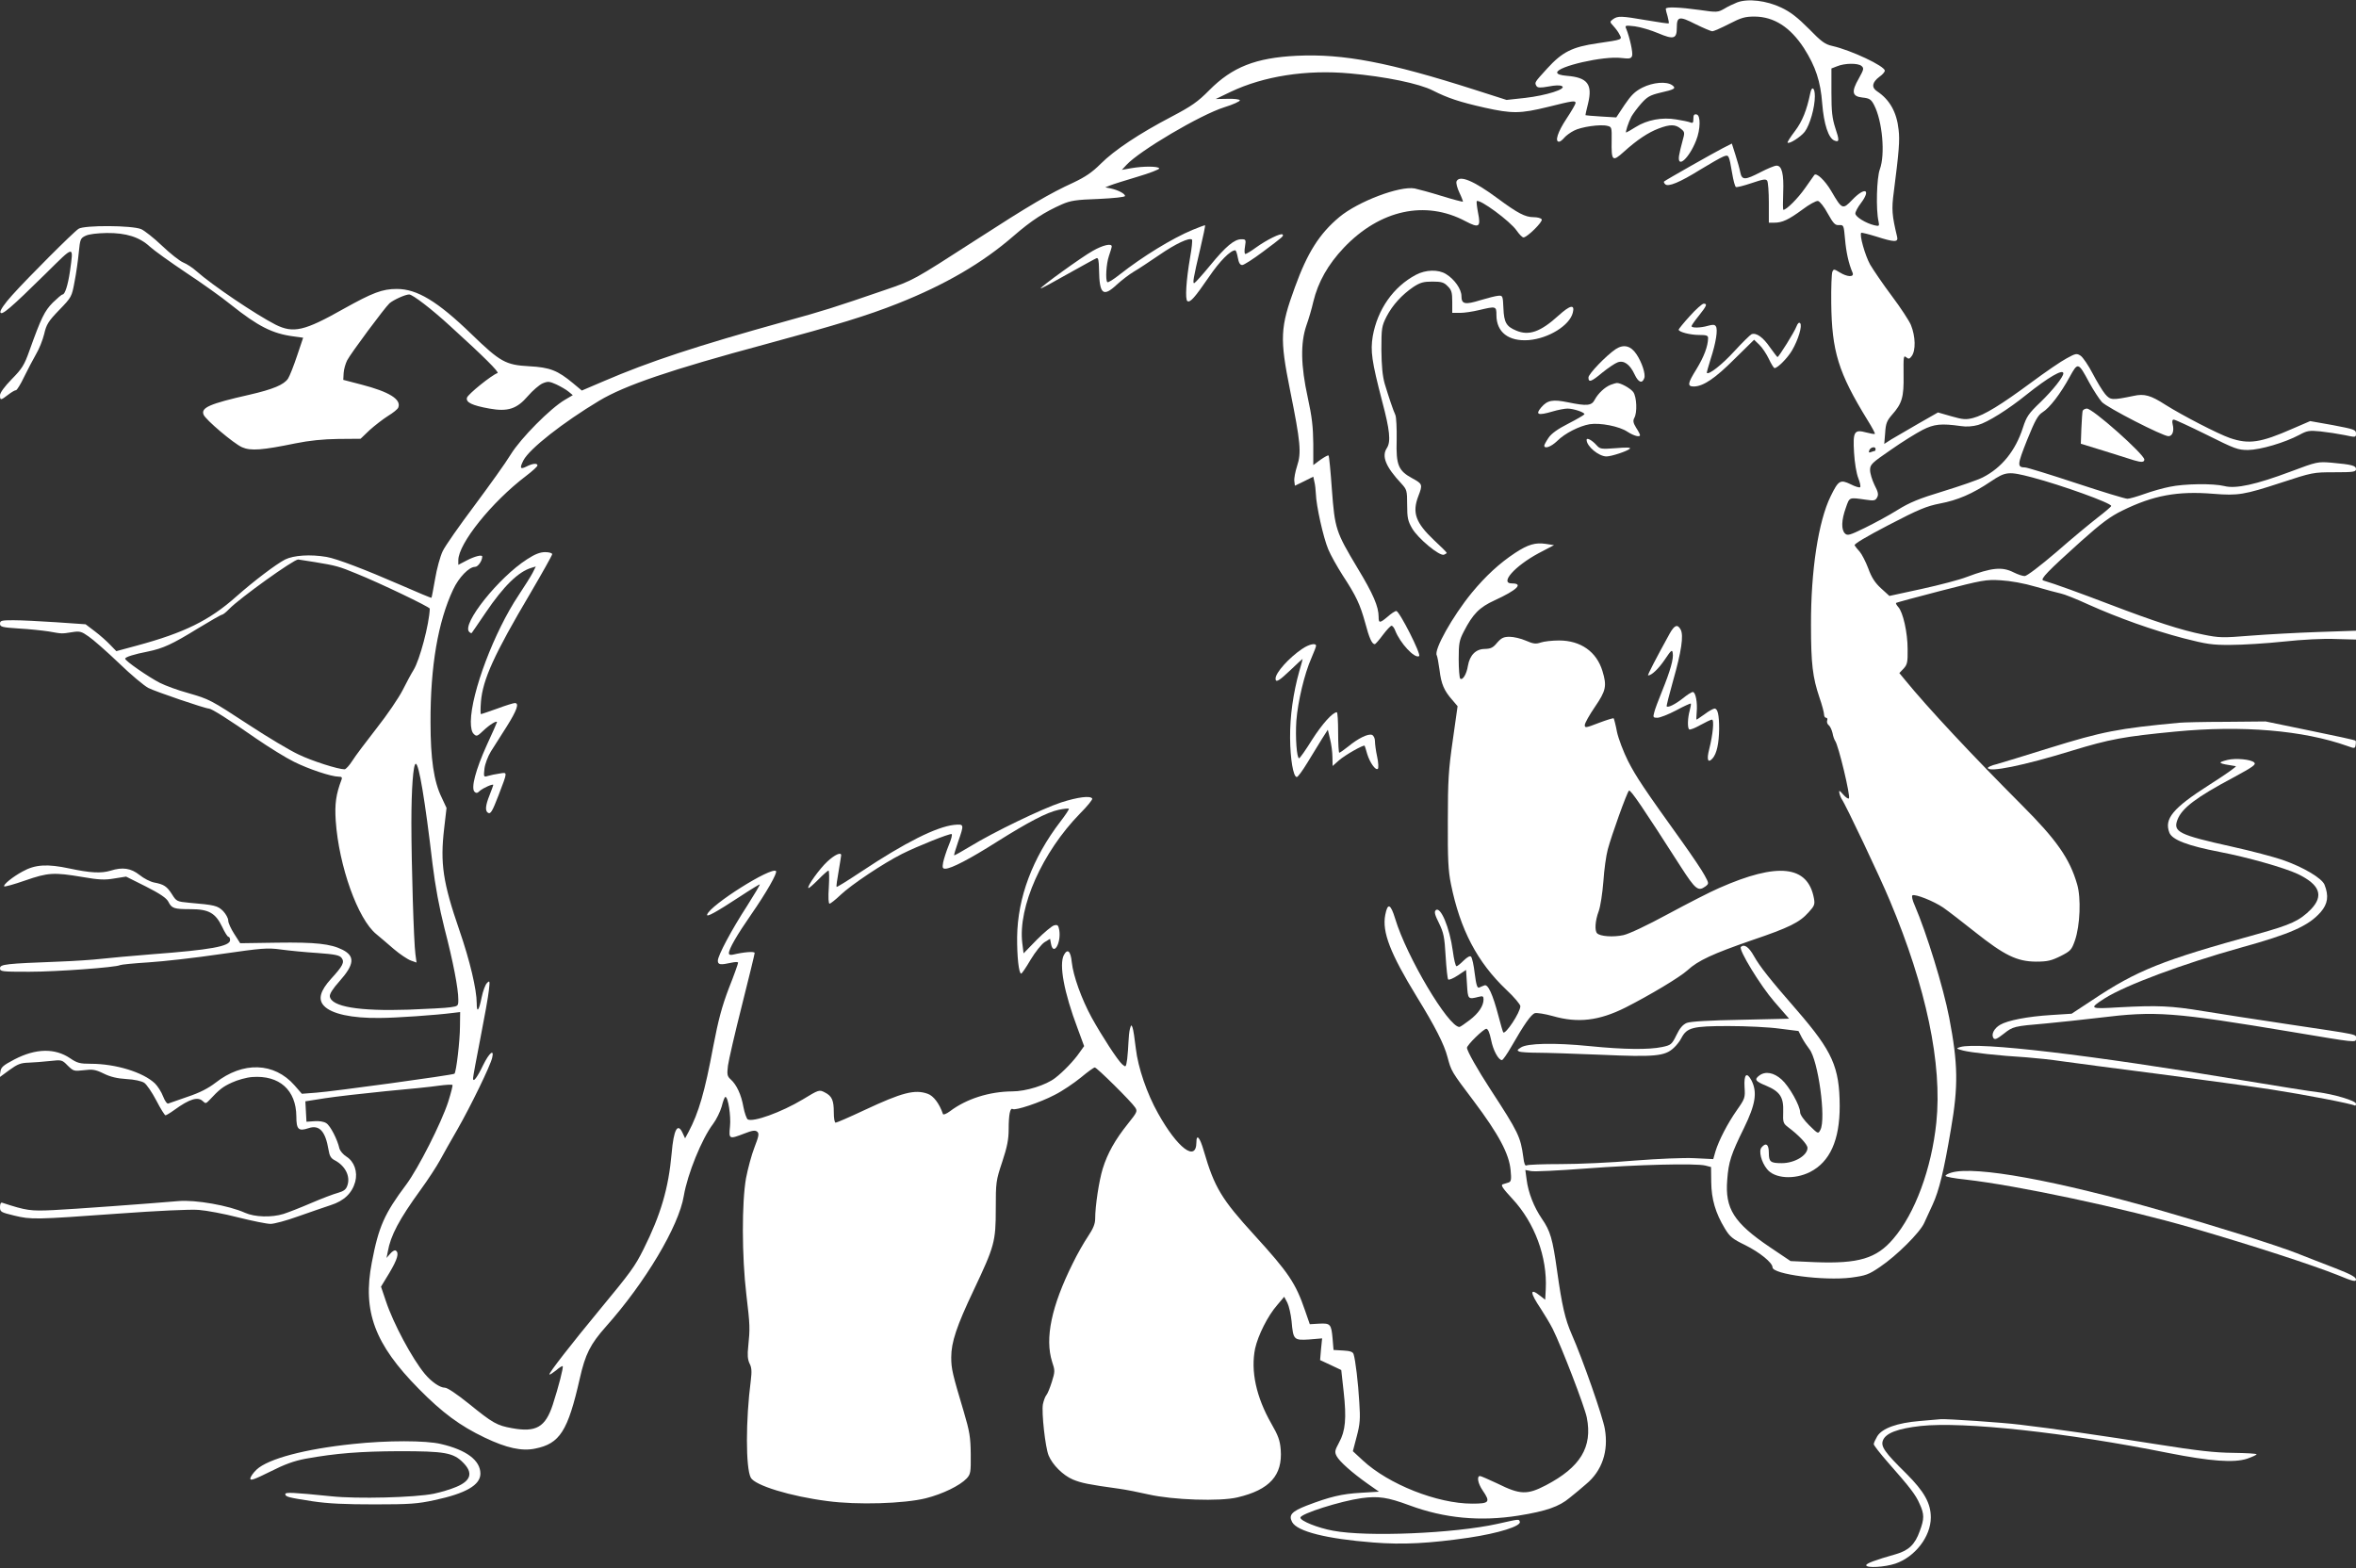 <?xml version="1.0" standalone="no"?>
<!DOCTYPE svg PUBLIC "-//W3C//DTD SVG 20010904//EN"
 "http://www.w3.org/TR/2001/REC-SVG-20010904/DTD/svg10.dtd">
<svg version="1.0" xmlns="http://www.w3.org/2000/svg"
 width="1280pt" height="852pt" viewBox="0 0 1280 852"
 preserveAspectRatio="xMidYMid meet">
<rect x="0" y="0" width="1280" height="852" fill="#333333" stroke="none"/>
<g transform="translate(0,852) scale(0.1,-0.1)"
fill="#ffffff" stroke="none">
<path d="M9438 8507 c-20 -8 -52 -23 -71 -35 -34 -19 -39 -20 -134 -6 -109 15
-183 18 -183 6 0 -4 4 -23 10 -41 5 -19 8 -36 6 -38 -1 -2 -56 6 -120 17 -140
24 -156 24 -182 6 -19 -14 -19 -15 2 -38 12 -13 27 -33 33 -46 15 -28 17 -27
-119 -47 -139 -20 -192 -47 -275 -138 -69 -76 -69 -75 -57 -95 6 -9 21 -10 65
-2 35 7 63 8 73 2 28 -15 -86 -51 -200 -64 l-101 -11 -175 56 c-463 148 -710
196 -965 184 -223 -11 -350 -61 -475 -187 -63 -64 -97 -87 -205 -144 -176 -92
-311 -182 -385 -256 -47 -47 -83 -71 -148 -102 -129 -59 -238 -123 -532 -313
-341 -220 -338 -218 -493 -271 -273 -94 -337 -114 -537 -169 -489 -136 -741
-219 -992 -327 l-117 -50 -48 40 c-83 69 -125 86 -238 92 -128 7 -157 23 -314
175 -184 178 -295 245 -405 245 -79 0 -131 -20 -289 -108 -214 -121 -273 -134
-370 -86 -109 56 -342 213 -429 290 -21 19 -53 40 -73 48 -19 8 -71 49 -115
91 -44 42 -95 82 -113 90 -50 21 -309 22 -340 2 -29 -19 -276 -266 -361 -361
-40 -44 -66 -82 -64 -92 4 -23 56 22 246 209 159 157 152 157 132 12 -11 -74
-27 -125 -40 -125 -5 0 -28 -20 -53 -44 -45 -46 -63 -82 -127 -261 -28 -79
-40 -98 -96 -155 -40 -41 -64 -74 -64 -88 0 -28 4 -28 44 3 18 14 37 25 43 25
5 0 25 32 44 72 19 39 48 94 64 122 17 28 37 78 45 111 12 52 22 69 82 131 67
69 68 72 83 153 9 45 19 117 23 159 7 72 9 78 37 91 18 9 63 14 115 15 105 1
178 -22 234 -74 23 -21 111 -84 196 -141 85 -56 196 -135 245 -175 147 -117
225 -157 341 -172 l51 -7 -33 -98 c-18 -54 -40 -110 -49 -124 -22 -33 -80 -58
-211 -88 -216 -49 -263 -70 -248 -108 10 -27 165 -158 209 -177 47 -21 110
-16 290 21 74 15 150 23 232 24 l122 1 49 47 c28 25 73 60 100 77 28 17 53 37
56 46 17 44 -49 85 -199 124 l-100 26 2 37 c1 20 10 51 19 69 21 40 204 286
230 310 22 19 86 48 107 48 19 0 123 -80 222 -171 184 -167 269 -252 258 -256
-32 -11 -161 -115 -166 -134 -7 -25 27 -42 122 -59 100 -18 149 -2 209 68 26
30 62 61 80 69 29 12 37 11 75 -6 23 -11 53 -28 66 -39 l23 -19 -44 -26 c-78
-46 -238 -207 -293 -296 -27 -45 -117 -170 -198 -279 -81 -108 -159 -219 -172
-247 -13 -27 -32 -95 -41 -150 -10 -55 -18 -101 -20 -103 -1 -2 -75 29 -164
68 -195 85 -352 145 -406 154 -88 15 -178 9 -225 -14 -50 -26 -170 -117 -265
-201 -146 -130 -282 -197 -541 -267 l-111 -30 -34 35 c-18 19 -55 52 -83 73
l-50 38 -159 11 c-88 6 -192 11 -233 11 -65 0 -73 -2 -73 -19 0 -17 11 -20
103 -26 56 -3 129 -11 162 -16 73 -13 69 -13 126 -4 42 7 52 4 90 -23 24 -16
98 -81 164 -144 66 -64 138 -124 161 -136 39 -20 309 -112 329 -112 14 0 108
-59 257 -163 70 -48 162 -105 205 -126 80 -40 203 -81 243 -81 16 0 20 -4 16
-15 -31 -81 -38 -134 -32 -225 17 -245 120 -535 221 -616 19 -16 62 -52 95
-81 33 -28 75 -56 92 -62 l31 -11 -6 45 c-9 63 -22 493 -22 715 0 184 10 320
24 320 17 0 50 -196 91 -545 15 -121 36 -235 65 -350 47 -180 75 -327 75 -386
0 -35 -1 -36 -43 -42 -24 -4 -127 -9 -228 -13 -269 -9 -419 16 -427 72 -2 13
16 42 52 82 81 91 86 136 18 171 -65 33 -147 42 -357 39 l-200 -3 -32 50 c-18
28 -33 60 -33 73 0 13 -13 36 -28 52 -30 29 -44 33 -185 45 -65 6 -69 8 -92
45 -28 44 -44 55 -98 65 -20 4 -56 22 -79 41 -47 37 -92 44 -158 23 -51 -15
-109 -12 -222 12 -121 26 -187 22 -255 -16 -54 -29 -108 -73 -100 -81 3 -3 54
11 114 32 124 43 155 45 310 19 92 -16 123 -17 175 -8 l63 10 108 -54 c77 -39
112 -63 122 -83 18 -36 31 -40 122 -40 97 0 134 -21 170 -96 14 -30 29 -54 34
-54 5 0 9 -8 9 -18 0 -34 -107 -53 -425 -77 -110 -9 -235 -20 -277 -25 -43 -5
-146 -12 -230 -15 -286 -11 -318 -14 -318 -36 0 -18 9 -19 158 -19 150 0 474
24 494 36 5 3 75 10 155 15 80 5 257 25 392 45 223 32 253 35 326 25 44 -6
134 -15 199 -19 96 -7 121 -12 132 -27 17 -23 7 -43 -57 -113 -60 -66 -72
-112 -39 -147 41 -44 151 -68 303 -66 87 0 311 16 395 27 l42 5 -1 -78 c0 -75
-20 -248 -30 -257 -6 -7 -664 -97 -751 -103 l-78 -6 -40 46 c-110 125 -280
131 -429 14 -39 -30 -85 -54 -151 -76 -52 -18 -100 -35 -106 -37 -6 -3 -19 15
-28 39 -9 24 -29 55 -44 70 -64 61 -213 107 -349 107 -59 0 -74 4 -112 30 -83
56 -186 54 -302 -6 -63 -33 -74 -43 -77 -68 l-4 -29 53 39 c44 32 62 39 104
40 27 1 79 5 116 9 64 7 66 7 97 -25 31 -30 34 -31 87 -25 47 6 63 4 108 -18
36 -18 74 -27 124 -30 42 -2 82 -11 96 -20 13 -8 43 -52 66 -96 23 -45 46 -81
50 -81 4 0 26 13 48 29 84 61 129 74 156 47 13 -13 17 -12 33 5 57 61 74 74
124 97 30 14 80 28 110 30 148 11 239 -71 240 -214 0 -71 12 -82 66 -64 59 20
92 -16 109 -118 5 -32 13 -46 33 -56 58 -30 87 -88 69 -138 -7 -21 -19 -30
-50 -39 -23 -6 -89 -31 -147 -56 -58 -25 -125 -51 -150 -59 -65 -20 -156 -17
-208 6 -88 40 -270 72 -362 64 -164 -14 -572 -44 -680 -49 -125 -6 -146 -3
-278 40 -7 3 -12 -6 -12 -23 0 -27 4 -29 78 -47 92 -22 109 -22 567 11 205 15
392 24 435 20 41 -3 138 -21 215 -41 76 -19 155 -35 175 -35 19 0 87 18 150
41 63 22 143 50 177 61 72 23 116 65 133 127 14 54 -5 109 -47 136 -18 11 -35
31 -39 45 -11 49 -49 123 -71 137 -13 9 -39 13 -65 11 l-43 -3 -3 56 -3 55
108 17 c59 9 207 26 328 38 121 11 251 24 289 30 38 5 71 7 74 4 3 -2 -8 -44
-23 -92 -38 -116 -162 -360 -227 -448 -120 -160 -151 -230 -188 -425 -51 -265
15 -443 255 -686 128 -130 224 -201 358 -265 119 -57 202 -75 274 -60 135 27
178 95 243 381 30 133 57 186 142 282 214 240 396 546 423 710 20 119 98 311
159 391 18 24 39 67 47 95 7 29 16 52 20 52 15 0 31 -104 25 -161 -7 -69 -5
-70 78 -38 43 17 59 19 70 10 11 -10 9 -23 -15 -85 -16 -41 -36 -116 -46 -168
-23 -131 -23 -423 2 -633 20 -168 20 -183 10 -282 -5 -45 -3 -69 7 -91 12 -22
13 -44 7 -93 -28 -216 -28 -475 0 -528 23 -42 214 -101 416 -127 163 -22 416
-14 534 15 92 23 186 69 223 108 21 23 23 33 22 131 -1 93 -6 124 -38 232 -61
204 -68 232 -68 295 0 82 29 169 122 365 113 239 120 263 120 442 0 144 1 153
35 255 27 81 35 123 35 177 0 80 8 119 22 110 15 -9 148 35 228 77 42 21 105
64 142 94 36 30 70 55 76 55 11 0 198 -185 219 -217 14 -21 11 -26 -40 -90
-68 -85 -110 -159 -136 -243 -20 -65 -41 -202 -41 -272 0 -28 -11 -54 -39 -96
-21 -31 -59 -97 -83 -147 -116 -233 -152 -407 -112 -534 16 -47 16 -54 -1
-108 -10 -32 -23 -65 -30 -73 -7 -8 -15 -31 -19 -50 -8 -44 13 -235 31 -278
21 -51 78 -108 132 -131 46 -19 84 -27 251 -50 36 -5 108 -19 160 -31 132 -30
387 -39 483 -16 175 41 246 120 235 260 -4 50 -14 77 -51 141 -82 144 -113
285 -88 408 16 72 69 178 120 236 l38 45 17 -32 c9 -18 19 -63 23 -100 9 -102
12 -105 95 -100 l71 6 -6 -59 -5 -59 58 -27 57 -27 13 -118 c16 -144 10 -213
-25 -276 -23 -43 -25 -51 -13 -74 16 -30 85 -91 170 -151 l60 -42 -99 -6
c-103 -6 -167 -21 -295 -70 -81 -32 -98 -51 -78 -89 27 -51 186 -91 440 -111
162 -13 306 -5 520 26 161 24 286 63 277 87 -5 15 -1 15 -122 -12 -235 -52
-709 -72 -893 -37 -82 15 -177 53 -177 71 0 21 218 90 333 106 91 12 140 5
259 -39 191 -71 386 -89 593 -56 150 24 221 49 277 96 27 21 67 55 90 75 87
72 123 179 102 300 -11 66 -120 378 -180 514 -36 82 -53 157 -79 342 -25 179
-37 219 -83 286 -43 63 -74 141 -83 213 l-7 52 31 -6 c18 -4 152 3 299 14 278
21 595 29 648 16 l31 -8 1 -82 c1 -92 23 -168 74 -252 27 -45 42 -57 110 -90
79 -39 149 -96 149 -121 0 -38 279 -74 426 -56 81 11 96 16 159 59 89 60 216
186 239 238 10 22 31 67 46 100 35 76 61 183 99 408 41 236 39 356 -9 607 -32
166 -123 461 -188 612 -12 26 -17 50 -12 53 15 9 115 -31 167 -66 26 -18 104
-78 173 -133 160 -127 228 -160 330 -161 64 0 84 5 135 30 55 28 60 34 78 85
28 81 34 231 12 305 -40 139 -111 241 -300 430 -270 271 -510 527 -638 684
l-28 34 23 24 c20 22 23 34 22 106 0 90 -25 201 -51 229 -9 10 -14 20 -12 22
2 2 112 32 244 66 225 58 245 62 325 57 52 -3 126 -16 190 -35 58 -17 119 -33
137 -37 17 -3 85 -30 150 -60 163 -73 348 -139 516 -183 125 -32 156 -37 257
-36 63 0 192 8 287 18 101 11 218 17 282 14 l111 -3 0 24 0 24 -207 -7 c-115
-4 -280 -13 -368 -20 -149 -12 -167 -12 -255 6 -120 24 -264 71 -505 163 -160
61 -302 113 -364 131 -19 6 25 51 205 213 111 99 159 135 225 167 167 82 298
107 494 91 135 -11 168 -5 367 60 171 56 175 57 291 57 102 0 117 2 117 17 0
19 -22 25 -133 35 -74 6 -78 6 -224 -49 -187 -70 -296 -94 -358 -78 -61 15
-217 13 -297 -4 -37 -7 -99 -25 -138 -39 -39 -14 -81 -26 -92 -26 -12 0 -137
38 -279 85 -142 47 -266 85 -276 85 -45 1 -44 13 10 149 44 109 59 135 84 151
38 23 98 101 148 193 44 80 46 80 106 -32 23 -42 54 -89 68 -105 27 -30 331
-186 362 -186 22 0 32 29 23 64 -4 18 -2 26 6 26 7 0 87 -37 178 -82 154 -77
170 -83 226 -83 67 1 199 40 278 82 42 23 54 25 115 19 37 -4 96 -13 131 -20
61 -13 62 -13 62 9 0 20 -10 23 -125 45 l-124 22 -95 -41 c-175 -77 -238 -86
-341 -51 -66 23 -259 123 -351 181 -79 51 -114 61 -172 48 -117 -24 -126 -24
-155 10 -15 18 -45 68 -68 112 -23 44 -52 87 -65 96 -21 14 -27 13 -76 -14
-29 -15 -115 -74 -192 -131 -165 -122 -255 -177 -316 -193 -39 -10 -55 -9
-118 9 l-73 21 -107 -61 c-59 -34 -124 -72 -146 -85 l-39 -25 5 60 c3 50 9 66
37 98 55 62 65 96 63 217 -1 98 0 108 14 96 14 -11 18 -10 30 6 23 31 21 107
-4 169 -9 22 -55 93 -104 158 -48 64 -101 142 -118 171 -27 49 -59 161 -48
172 2 2 39 -7 81 -20 100 -32 121 -32 114 -2 -28 117 -31 149 -18 245 28 218
33 280 26 337 -10 96 -49 164 -117 209 -32 21 -27 49 13 79 16 11 29 26 29 33
0 25 -183 111 -284 134 -41 9 -60 23 -129 94 -61 61 -99 91 -150 115 -80 38
-180 50 -239 28z m-135 -157 c7 0 48 18 91 40 66 34 86 40 139 40 105 -1 193
-57 268 -172 63 -99 90 -180 99 -301 9 -112 34 -189 67 -201 26 -10 27 1 4 69
-17 53 -21 89 -21 194 l0 129 31 12 c41 17 112 18 132 2 15 -13 13 -19 -14
-68 -42 -73 -37 -98 20 -104 38 -4 47 -10 63 -41 45 -87 61 -268 31 -349 -17
-46 -22 -218 -7 -283 5 -26 4 -27 -23 -21 -46 11 -103 46 -103 64 0 9 13 34
30 56 57 76 22 90 -47 18 -52 -54 -55 -53 -114 48 -34 58 -81 102 -92 87 -2
-2 -24 -34 -50 -71 -40 -57 -101 -118 -118 -118 -3 0 -3 42 -1 93 4 102 -7
147 -36 147 -11 0 -49 -16 -86 -35 -85 -44 -102 -45 -111 -2 -3 17 -15 60 -26
94 l-20 63 -49 -25 c-47 -24 -310 -173 -319 -181 -3 -3 0 -9 6 -15 16 -16 79
10 190 79 54 33 110 65 125 71 31 12 31 12 49 -92 6 -37 15 -70 20 -73 5 -3
43 7 85 21 62 21 78 24 85 13 5 -7 9 -61 9 -120 l0 -108 29 0 c44 0 78 16 153
71 37 28 75 49 85 47 10 -2 34 -32 53 -68 31 -55 40 -65 62 -63 25 1 25 -1 32
-77 6 -69 19 -131 41 -182 10 -25 -28 -24 -70 2 -31 19 -33 19 -40 3 -4 -10
-7 -85 -6 -168 3 -264 38 -379 198 -639 24 -38 41 -71 39 -73 -2 -3 -23 1 -46
7 -66 18 -74 6 -67 -110 3 -54 13 -113 23 -138 9 -23 14 -45 10 -49 -3 -4 -27
3 -52 16 -56 27 -66 21 -108 -65 -67 -136 -108 -405 -107 -700 0 -212 9 -284
46 -394 14 -40 25 -82 25 -92 0 -10 5 -18 11 -18 6 0 9 -6 6 -14 -3 -8 0 -20
8 -26 8 -6 17 -26 21 -43 3 -18 10 -36 14 -42 18 -23 85 -303 75 -313 -4 -4
-18 6 -31 21 -20 23 -24 25 -21 9 2 -11 8 -26 13 -34 18 -23 210 -427 262
-553 197 -469 285 -887 252 -1204 -26 -251 -116 -495 -234 -632 -91 -107 -188
-136 -424 -127 l-134 6 -113 76 c-195 132 -244 209 -231 366 7 97 21 139 91
281 63 129 73 194 41 258 -26 49 -42 35 -38 -36 4 -57 2 -63 -41 -124 -52 -74
-99 -166 -117 -225 l-12 -42 -102 5 c-58 3 -197 -3 -326 -13 -124 -11 -304
-19 -400 -19 -96 0 -180 -3 -186 -7 -8 -5 -14 9 -18 45 -15 110 -26 134 -178
367 -71 109 -128 210 -128 227 0 15 90 103 105 103 9 0 18 -21 26 -60 11 -57
40 -110 59 -110 5 0 28 33 51 73 70 122 107 175 128 182 11 3 55 -4 98 -16
136 -39 251 -25 393 46 134 68 296 165 338 203 57 53 138 90 349 163 204 69
260 97 309 152 32 35 35 43 29 76 -33 179 -196 197 -515 56 -47 -20 -171 -84
-277 -141 -116 -63 -212 -108 -243 -115 -56 -12 -126 -7 -143 10 -14 14 -11
68 9 121 9 25 20 97 25 160 4 63 15 142 24 175 20 75 103 307 115 319 8 8 75
-91 282 -414 80 -124 94 -135 134 -106 19 15 19 16 -5 60 -13 25 -67 105 -119
178 -211 294 -253 357 -297 443 -25 50 -52 121 -60 158 -7 38 -16 71 -18 74
-3 2 -39 -9 -81 -25 -70 -27 -76 -28 -76 -12 0 11 25 55 55 99 60 88 66 113
41 195 -32 105 -118 166 -236 166 -37 0 -81 -5 -99 -11 -26 -9 -40 -8 -81 10
-27 12 -67 21 -88 21 -33 0 -45 -6 -68 -32 -22 -27 -34 -33 -67 -34 -49 0 -82
-34 -92 -92 -7 -45 -29 -81 -42 -69 -4 5 -8 52 -8 105 0 86 3 103 28 151 49
95 84 131 167 169 122 56 159 92 94 92 -68 0 15 94 145 164 l84 44 -46 7 c-55
8 -95 -3 -165 -49 -85 -56 -160 -125 -236 -217 -104 -127 -208 -312 -190 -340
3 -6 10 -42 15 -80 9 -76 25 -112 69 -162 l29 -34 -26 -184 c-23 -160 -27
-218 -27 -439 -1 -208 2 -271 17 -344 50 -247 143 -424 301 -574 42 -39 76
-80 76 -89 0 -34 -82 -157 -93 -142 -2 2 -14 42 -26 89 -31 118 -57 174 -76
166 -8 -3 -21 -8 -29 -12 -10 -4 -16 14 -24 77 -5 44 -14 85 -20 91 -6 6 -20
-2 -40 -21 -17 -17 -34 -31 -39 -31 -5 0 -14 37 -20 83 -17 127 -67 246 -93
221 -9 -9 -4 -26 18 -70 25 -52 30 -74 36 -179 4 -66 10 -123 14 -127 4 -4 28
6 52 22 l45 30 5 -78 c5 -83 5 -83 65 -68 21 5 25 3 25 -14 0 -35 -26 -75 -76
-113 -26 -20 -51 -37 -55 -37 -60 0 -287 382 -349 588 -25 82 -41 88 -54 21
-18 -93 27 -209 172 -446 99 -161 148 -257 166 -326 21 -78 20 -77 143 -240
136 -181 192 -287 200 -375 5 -51 3 -62 -11 -67 -9 -3 -23 -7 -32 -10 -12 -4
1 -23 53 -79 121 -130 190 -317 181 -491 l-3 -57 -27 21 c-58 46 -57 19 3 -70
20 -31 50 -80 65 -110 47 -94 173 -421 185 -481 32 -161 -35 -270 -222 -368
-102 -53 -140 -52 -263 9 -47 22 -90 41 -95 41 -19 0 -12 -40 14 -78 44 -64
37 -72 -57 -72 -189 0 -454 105 -594 235 l-54 50 21 80 c18 68 20 96 14 185
-6 107 -21 231 -31 262 -4 13 -19 18 -57 20 l-52 3 -5 60 c-7 81 -12 86 -73
83 l-51 -3 -26 75 c-51 149 -90 206 -275 409 -179 196 -217 259 -275 458 -21
74 -40 95 -40 46 -1 -109 -103 -31 -208 157 -61 108 -109 249 -121 352 -6 53
-14 105 -18 115 -6 16 -8 15 -14 -7 -4 -14 -7 -46 -8 -71 -1 -25 -4 -67 -7
-93 -7 -46 -7 -46 -27 -29 -25 22 -110 153 -166 254 -55 101 -100 226 -108
300 -6 62 -23 77 -43 40 -27 -52 0 -201 75 -400 l35 -95 -25 -35 c-30 -44 -89
-105 -132 -138 -50 -39 -159 -73 -233 -73 -125 -1 -249 -40 -339 -108 -19 -14
-36 -21 -38 -15 -19 56 -51 99 -83 110 -70 25 -139 7 -342 -88 -81 -38 -152
-69 -158 -69 -6 0 -10 24 -10 56 0 66 -10 89 -50 109 -29 15 -32 14 -119 -39
-117 -70 -270 -125 -299 -108 -6 5 -17 35 -23 67 -12 68 -37 121 -69 150 -19
17 -21 26 -15 75 4 30 38 178 76 328 38 151 69 278 69 284 0 10 -59 5 -118 -9
-14 -3 -22 -1 -22 8 0 23 44 99 121 210 82 118 144 227 135 236 -25 25 -357
-184 -374 -236 -6 -18 49 13 182 100 56 37 103 65 104 64 2 -2 -29 -54 -69
-117 -85 -131 -159 -270 -159 -298 0 -22 14 -24 73 -11 22 5 37 5 37 0 0 -5
-22 -68 -50 -138 -38 -100 -57 -171 -85 -317 -46 -247 -79 -360 -134 -464
l-19 -35 -13 28 c-27 60 -49 21 -60 -110 -17 -190 -59 -333 -153 -521 -47 -94
-69 -124 -241 -332 -148 -179 -276 -343 -270 -348 2 -3 18 8 36 22 17 15 33
25 36 23 5 -6 -22 -111 -54 -210 -40 -121 -90 -151 -221 -127 -83 15 -104 27
-236 134 -65 52 -115 86 -129 86 -27 0 -73 32 -109 75 -68 82 -171 273 -212
397 l-26 77 45 74 c44 74 55 110 35 122 -6 4 -19 -4 -30 -17 l-20 -23 7 35
c15 86 61 174 178 335 40 55 87 127 105 160 18 33 61 110 96 170 72 126 179
346 188 388 12 50 -16 27 -49 -40 -33 -69 -55 -97 -55 -72 0 8 18 106 40 218
22 112 43 229 46 260 6 52 5 55 -10 40 -9 -8 -22 -43 -29 -77 -15 -75 -27 -89
-27 -33 0 74 -37 231 -94 396 -90 261 -105 364 -83 553 l13 112 -27 58 c-42
86 -60 209 -60 407 -1 306 41 548 123 722 31 66 86 123 119 123 16 0 39 33 39
56 0 12 -42 1 -84 -21 l-46 -24 0 25 c0 90 181 316 368 458 34 26 62 51 62 57
0 14 -27 11 -60 -6 -34 -17 -38 -9 -16 34 33 63 214 205 412 324 139 83 384
167 904 307 395 107 551 155 718 221 257 102 460 220 630 368 97 84 167 129
262 171 46 20 77 25 198 29 83 4 143 10 144 16 1 12 -36 32 -77 41 l-30 6 25
10 c14 6 81 27 148 47 68 20 122 41 120 46 -4 12 -84 13 -153 1 l-50 -9 25 27
c71 77 401 272 531 313 49 15 87 33 85 38 -2 6 -32 9 -67 8 l-64 -1 81 39
c179 85 411 122 649 100 192 -17 376 -55 450 -93 81 -41 144 -62 281 -93 149
-33 193 -33 344 4 136 34 150 36 150 21 0 -5 -22 -44 -50 -86 -47 -71 -64
-124 -40 -124 6 0 18 9 28 21 9 11 33 29 53 39 39 21 145 36 182 26 23 -5 24
-9 23 -78 -2 -114 4 -119 66 -63 72 65 132 105 190 127 61 23 90 23 119 -1 23
-18 23 -21 10 -67 -8 -27 -16 -64 -19 -81 -10 -72 55 -13 93 84 24 60 25 136
3 141 -14 3 -18 -3 -18 -23 0 -22 -3 -26 -17 -20 -10 4 -44 11 -76 16 -77 13
-158 -2 -220 -41 -27 -17 -50 -30 -52 -30 -6 0 12 55 28 86 9 16 33 48 54 72
32 36 48 45 102 58 80 18 89 24 66 41 -31 22 -104 16 -162 -13 -41 -21 -61
-41 -97 -94 l-45 -68 -83 5 c-46 3 -84 6 -84 7 -1 0 5 30 14 64 25 104 -3 141
-115 150 -35 3 -53 9 -53 18 0 33 252 91 348 79 44 -5 53 -4 59 11 6 16 -13
102 -32 148 -8 18 -5 19 47 13 31 -4 88 -21 128 -38 83 -35 100 -30 100 30 0
62 13 65 101 20 43 -21 85 -39 92 -39z m1907 -1859 c0 -19 -57 -91 -124 -156
-65 -62 -76 -78 -96 -140 -40 -124 -115 -217 -218 -269 -27 -14 -123 -47 -214
-75 -132 -40 -183 -61 -249 -102 -46 -29 -126 -72 -177 -97 -84 -41 -95 -44
-109 -30 -20 21 -19 71 5 138 21 60 16 58 108 45 46 -7 53 -5 62 12 9 15 6 30
-14 68 -13 27 -24 63 -24 81 0 30 8 38 113 110 61 43 139 91 172 108 63 32
101 36 208 21 30 -5 66 -2 94 6 51 14 163 84 262 164 119 95 201 143 201 116z
m-1020 -411 c0 -5 -2 -10 -4 -10 -2 0 -12 -3 -20 -6 -12 -5 -15 -2 -10 10 7
17 34 22 34 6z m851 -154 c159 -42 429 -139 429 -155 0 -4 -33 -32 -72 -62
-40 -31 -142 -115 -225 -188 -89 -76 -161 -131 -173 -131 -12 0 -38 9 -60 20
-63 32 -119 26 -255 -25 -38 -15 -149 -44 -245 -65 l-175 -38 -45 41 c-33 30
-52 59 -70 109 -14 37 -35 77 -46 90 -12 13 -24 28 -28 35 -4 7 61 46 186 111
163 85 206 102 277 116 96 18 178 53 277 120 81 54 95 56 225 22z m-9331 -460
c116 -19 133 -24 225 -62 127 -51 400 -182 400 -191 -3 -85 -55 -280 -88 -333
-12 -19 -39 -69 -60 -111 -21 -41 -84 -134 -141 -206 -56 -72 -116 -151 -132
-177 -16 -25 -35 -46 -42 -46 -35 0 -177 45 -251 81 -47 22 -166 93 -265 158
-216 141 -216 141 -336 176 -52 14 -120 39 -152 55 -62 32 -188 119 -188 131
0 9 47 24 124 39 82 17 131 39 272 126 66 40 125 74 130 74 5 0 23 14 39 31
56 58 351 270 375 269 3 0 43 -7 90 -14z"/>
<path d="M9835 8013 c-19 -92 -43 -152 -83 -205 -25 -33 -43 -61 -40 -63 9 -9
71 31 93 59 28 37 55 132 55 193 0 48 -17 58 -25 16z"/>
<path d="M7913 7534 c-3 -9 4 -36 16 -61 12 -25 20 -47 19 -49 -2 -1 -54 12
-115 31 -61 19 -128 37 -147 41 -82 15 -308 -71 -409 -155 -109 -91 -174 -194
-242 -382 -80 -219 -83 -276 -26 -560 57 -283 62 -339 38 -411 -10 -31 -17
-68 -15 -82 l3 -25 50 24 50 25 6 -28 c4 -15 7 -44 8 -65 2 -65 40 -236 67
-301 14 -34 50 -97 78 -141 74 -113 95 -158 123 -259 22 -84 37 -116 52 -116
4 0 24 23 44 50 21 28 42 50 47 50 6 0 15 -12 20 -26 27 -69 106 -154 130
-139 13 8 -107 245 -124 245 -7 0 -27 -13 -46 -30 -44 -37 -50 -37 -50 -2 0
56 -29 124 -115 266 -118 197 -123 213 -139 427 -7 99 -15 182 -18 184 -3 3
-22 -8 -44 -23 l-39 -29 0 116 c-1 91 -7 146 -30 251 -38 173 -40 295 -8 390
13 36 30 94 38 130 26 108 80 203 166 294 196 206 443 260 661 144 74 -39 84
-32 68 47 -6 31 -9 59 -7 62 15 14 182 -109 217 -160 14 -20 30 -37 37 -37 20
0 107 86 99 98 -4 7 -24 12 -44 12 -46 0 -87 22 -194 101 -132 98 -210 130
-225 93z"/>
<path d="M6479 7271 c-114 -48 -270 -144 -395 -242 -34 -27 -64 -46 -68 -42
-11 12 -6 100 9 143 8 23 15 46 15 51 0 18 -47 8 -103 -24 -58 -32 -289 -199
-283 -204 2 -2 67 33 146 78 79 44 149 83 157 86 10 4 13 -11 14 -63 2 -133
22 -150 96 -81 26 24 68 56 93 71 25 14 87 56 139 91 87 60 163 96 177 83 3
-4 -1 -46 -10 -95 -22 -128 -28 -230 -15 -239 15 -9 38 16 117 131 59 87 117
145 143 145 4 0 10 -18 14 -40 5 -28 12 -40 24 -40 9 0 59 32 111 71 111 83
116 87 108 95 -9 9 -86 -29 -143 -70 -27 -20 -54 -36 -59 -36 -5 0 -6 18 -2
40 6 38 5 40 -20 40 -38 0 -84 -38 -170 -143 -42 -51 -80 -93 -85 -95 -11 -4
-6 26 32 187 16 68 28 125 26 127 -1 1 -32 -10 -68 -25z"/>
<path d="M7693 7027 c-123 -65 -209 -188 -235 -334 -13 -81 -6 -133 51 -353
42 -157 48 -220 26 -254 -30 -45 -7 -102 79 -194 29 -32 31 -37 31 -115 0 -71
4 -88 27 -128 32 -55 149 -152 173 -143 8 3 15 8 15 10 0 3 -31 34 -69 69
-100 95 -120 149 -85 240 24 62 22 66 -31 95 -78 42 -91 72 -87 210 1 63 -2
124 -7 135 -12 26 -35 94 -58 170 -12 43 -17 96 -18 185 0 118 2 128 28 180
33 63 83 118 146 161 37 24 55 29 103 29 49 0 63 -4 83 -25 21 -20 25 -34 25
-85 l0 -60 43 0 c23 0 69 7 102 15 93 22 95 22 95 -27 0 -93 66 -144 175 -136
109 9 223 80 240 149 12 47 -14 42 -77 -15 -98 -89 -161 -112 -231 -82 -53 22
-66 44 -69 121 -3 68 -4 70 -28 68 -14 -1 -57 -12 -97 -24 -84 -26 -103 -22
-103 22 0 38 -38 92 -84 120 -42 26 -110 24 -163 -4z"/>
<path d="M9181 6803 c-34 -37 -61 -71 -61 -74 0 -13 63 -29 111 -29 40 0 49
-3 49 -17 -1 -45 -22 -101 -64 -170 -48 -77 -50 -93 -13 -93 51 1 115 44 219
148 l108 106 28 -27 c16 -15 39 -50 52 -77 13 -28 27 -50 31 -50 17 0 71 55
95 96 34 58 57 135 44 148 -6 6 -13 0 -20 -18 -10 -28 -96 -166 -103 -166 -2
0 -20 24 -41 53 -37 54 -74 81 -100 71 -7 -3 -50 -45 -94 -93 -66 -72 -138
-129 -149 -117 -1 1 8 35 21 76 29 89 40 160 28 177 -6 10 -17 10 -42 3 -41
-12 -90 -13 -90 -2 0 4 18 30 40 57 43 54 47 65 26 65 -8 0 -42 -30 -75 -67z"/>
<path d="M8778 6623 c-52 -35 -148 -135 -148 -154 0 -29 15 -24 76 27 31 25
68 50 82 55 34 13 67 -10 93 -66 20 -43 41 -51 52 -20 9 21 -13 87 -42 130
-31 47 -70 56 -113 28z"/>
<path d="M8750 6429 c-32 -13 -68 -47 -86 -81 -17 -33 -43 -35 -145 -14 -83
17 -112 12 -146 -28 -33 -39 -17 -45 61 -22 30 9 67 16 82 16 33 0 95 -21 92
-31 -2 -4 -41 -27 -88 -51 -57 -29 -92 -54 -107 -77 -13 -19 -23 -38 -23 -42
0 -20 37 -7 70 25 42 42 120 81 176 91 57 9 162 -11 206 -41 36 -23 68 -31 68
-18 0 4 -9 22 -21 40 -16 26 -18 38 -10 53 17 30 13 113 -5 140 -15 21 -71 52
-91 50 -4 0 -19 -5 -33 -10z"/>
<path d="M8620 6130 c0 -35 66 -90 108 -90 27 0 114 29 127 42 7 7 -18 8 -75
3 -80 -6 -87 -5 -105 15 -26 29 -55 44 -55 30z"/>
<path d="M2863 5481 c-154 -99 -356 -352 -314 -394 6 -6 12 -9 14 -6 2 2 36
52 76 111 97 143 177 222 249 243 l23 7 -17 -34 c-9 -18 -44 -73 -77 -123
-132 -198 -257 -529 -259 -685 0 -35 5 -58 16 -68 15 -15 19 -13 53 19 32 31
73 56 73 45 0 -2 -25 -59 -56 -126 -60 -133 -86 -232 -66 -252 9 -9 16 -8 29
5 18 16 73 40 73 32 0 -2 -9 -27 -20 -55 -23 -57 -25 -86 -9 -96 14 -9 23 5
58 96 50 131 49 124 5 117 -22 -3 -50 -9 -63 -13 -23 -7 -24 -6 -19 39 3 26
18 66 35 94 17 26 56 88 87 137 55 88 68 126 43 126 -7 0 -50 -13 -95 -30 -46
-16 -85 -30 -89 -30 -3 0 -3 30 0 68 10 120 72 257 268 588 65 111 119 207
119 213 0 6 -17 11 -38 11 -28 0 -56 -11 -99 -39z"/>
<path d="M9071 5077 c-76 -138 -122 -227 -117 -227 19 0 58 37 92 88 34 51 39
54 42 33 5 -31 -13 -95 -58 -206 -20 -49 -40 -102 -43 -117 -7 -25 -5 -28 17
-28 14 0 60 18 102 40 42 23 78 39 80 37 2 -2 -1 -19 -6 -38 -11 -39 -13 -93
-3 -102 3 -4 30 6 60 23 29 16 58 30 64 30 13 0 5 -82 -15 -161 -15 -57 -7
-78 18 -50 23 26 35 81 36 161 0 77 -8 110 -25 110 -6 0 -31 -13 -53 -30 -23
-16 -43 -30 -45 -30 -1 0 -1 18 1 40 5 53 -6 110 -21 110 -7 0 -32 -16 -55
-35 -41 -32 -79 -51 -87 -43 -2 2 14 65 35 140 45 158 58 245 41 277 -17 31
-33 26 -60 -22z"/>
<path d="M7074 4994 c-71 -48 -144 -129 -144 -161 0 -24 18 -14 82 47 34 33
64 60 65 60 1 0 -7 -30 -18 -67 -33 -118 -51 -244 -50 -363 1 -114 17 -210 36
-212 6 -1 31 34 58 78 26 43 62 102 79 129 l32 50 12 -50 c7 -27 13 -72 13
-99 l1 -48 35 31 c33 29 134 86 139 79 1 -2 8 -22 14 -45 14 -46 46 -92 58
-80 4 4 3 34 -4 65 -7 32 -12 70 -12 85 0 16 -7 30 -16 34 -21 8 -76 -19 -129
-63 -23 -18 -45 -34 -49 -34 -3 0 -6 50 -6 110 0 61 -3 110 -7 110 -23 0 -80
-64 -135 -150 -34 -55 -66 -100 -70 -100 -13 0 -21 114 -15 204 8 103 44 256
82 341 14 32 25 61 25 66 0 17 -38 9 -76 -17z"/>
<path d="M5765 4160 c-101 -33 -367 -161 -494 -239 -46 -28 -86 -50 -87 -48
-2 1 8 34 21 72 34 98 34 98 -22 93 -96 -11 -265 -95 -504 -254 -72 -48 -132
-85 -134 -83 -2 3 3 40 11 84 7 44 14 83 14 88 0 19 -35 3 -75 -34 -43 -40
-112 -136 -103 -144 2 -3 26 18 53 45 27 28 53 50 56 50 4 0 5 -40 2 -90 -4
-57 -2 -90 4 -90 5 0 32 21 59 47 60 57 233 172 334 223 88 44 259 112 270
108 5 -2 -2 -29 -16 -62 -13 -32 -26 -73 -30 -92 -5 -29 -3 -34 12 -34 32 0
135 54 280 146 172 108 271 160 336 174 28 6 53 8 55 6 3 -2 -18 -34 -46 -70
-152 -199 -232 -413 -235 -626 -1 -106 9 -200 22 -200 4 0 27 34 51 75 25 42
59 84 75 95 l31 19 5 -27 c13 -69 56 3 45 74 -5 27 -9 31 -28 26 -12 -3 -54
-38 -94 -78 l-72 -74 -7 56 c-24 196 109 494 313 703 40 40 70 77 67 82 -10
17 -79 8 -169 -21z"/>
<path d="M9458 3375 c-14 -14 107 -212 182 -298 l80 -92 -262 -6 c-171 -3
-274 -9 -294 -17 -21 -9 -38 -28 -56 -66 -25 -51 -30 -55 -78 -65 -72 -15
-205 -14 -394 5 -191 19 -340 16 -374 -8 -20 -13 -21 -16 -7 -22 9 -3 53 -6
98 -6 45 0 200 -5 345 -11 291 -13 347 -8 395 37 15 13 34 38 42 54 30 57 61
65 255 65 96 0 221 -6 278 -14 l103 -13 19 -37 c11 -20 29 -47 40 -61 48 -60
92 -380 60 -439 -12 -23 -12 -23 -61 25 -28 28 -49 57 -49 70 0 36 -59 141
-100 178 -43 39 -89 47 -122 22 -28 -21 -22 -31 37 -55 76 -32 96 -63 93 -142
-2 -57 0 -63 26 -83 59 -44 106 -94 106 -113 0 -41 -70 -83 -140 -83 -61 0
-70 7 -70 56 0 47 -16 58 -40 29 -16 -19 -1 -79 30 -117 40 -52 149 -59 234
-16 108 55 161 173 161 358 -1 212 -39 297 -231 519 -149 171 -203 239 -236
298 -27 48 -52 65 -70 48z"/>
<path d="M11315 6288 c-2 -7 -5 -50 -7 -96 l-3 -83 130 -40 c71 -22 143 -45
159 -50 40 -12 56 -11 56 4 0 28 -280 277 -312 277 -10 0 -20 -6 -23 -12z"/>
<path d="M11840 4593 c-332 -31 -418 -48 -705 -137 -132 -41 -261 -81 -287
-88 -27 -6 -48 -16 -48 -20 0 -27 194 12 456 93 207 63 282 77 563 104 362 35
695 7 936 -79 38 -14 40 -13 43 6 2 11 2 22 -1 24 -3 3 -113 27 -246 54 l-242
50 -217 -2 c-119 0 -233 -3 -252 -5z"/>
<path d="M12102 4391 c-59 -15 -53 -19 45 -34 7 -1 -58 -47 -145 -102 -197
-126 -245 -184 -216 -259 15 -39 98 -71 274 -105 151 -29 352 -86 424 -120
120 -58 142 -118 71 -192 -62 -62 -107 -83 -290 -134 -520 -143 -655 -197
-899 -360 l-111 -73 -110 -7 c-129 -8 -237 -29 -278 -53 -33 -19 -50 -52 -37
-72 7 -11 19 -6 56 23 51 40 54 41 229 56 66 6 196 20 289 31 310 38 400 31
1054 -78 340 -57 342 -58 342 -36 0 26 30 19 -370 79 -168 25 -374 57 -459 71
-176 29 -247 32 -455 21 -165 -10 -169 -8 -82 48 113 72 428 189 740 276 271
75 368 118 434 193 39 45 45 88 21 149 -15 36 -116 96 -229 135 -47 16 -170
49 -275 72 -288 64 -320 80 -295 146 24 63 102 122 303 229 107 58 126 71 114
82 -17 17 -101 25 -145 14z"/>
<path d="M10650 2831 c-24 -7 -23 -9 15 -19 43 -11 194 -28 345 -37 52 -4 138
-13 190 -21 52 -7 288 -39 525 -69 236 -31 514 -69 617 -85 181 -28 435 -77
451 -87 4 -2 7 2 7 10 0 16 -121 52 -210 63 -30 3 -212 32 -405 64 -833 139
-1436 210 -1535 181z"/>
<path d="M10603 2149 c-18 -5 -33 -13 -33 -18 0 -5 48 -14 108 -20 282 -32
860 -155 1232 -263 324 -94 656 -202 793 -257 82 -34 97 -37 97 -23 0 13 -30
29 -112 61 -62 24 -158 61 -213 83 -114 44 -416 139 -722 227 -584 168 -1021
247 -1150 210z"/>
<path d="M10430 799 c-122 -10 -204 -39 -231 -83 -10 -17 -19 -36 -19 -43 0
-6 35 -51 78 -100 119 -135 150 -175 171 -224 26 -56 26 -81 1 -148 -26 -73
-60 -105 -128 -125 -116 -33 -164 -51 -163 -61 2 -16 101 -10 158 9 107 36
193 147 193 251 0 77 -36 141 -132 237 -120 118 -141 149 -128 182 15 39 80
64 205 78 232 25 790 -35 1347 -147 228 -45 355 -54 426 -31 29 10 52 21 52
24 0 4 -57 7 -128 8 -99 1 -190 11 -417 47 -289 46 -569 86 -740 106 -95 12
-396 32 -430 30 -11 -1 -63 -5 -115 -10z"/>
<path d="M1917 674 c-260 -27 -460 -80 -523 -139 -19 -18 -34 -40 -34 -49 0
-13 23 -4 108 38 79 40 129 58 192 70 166 30 298 40 510 41 246 0 293 -8 346
-62 55 -55 44 -98 -37 -132 -28 -12 -83 -29 -122 -37 -103 -21 -418 -29 -557
-14 -208 21 -250 23 -250 12 0 -15 18 -19 147 -39 86 -13 178 -17 338 -17 190
0 234 3 325 23 170 36 250 82 250 144 0 72 -76 129 -214 161 -82 20 -294 20
-479 0z"/>
</g>
</svg>
